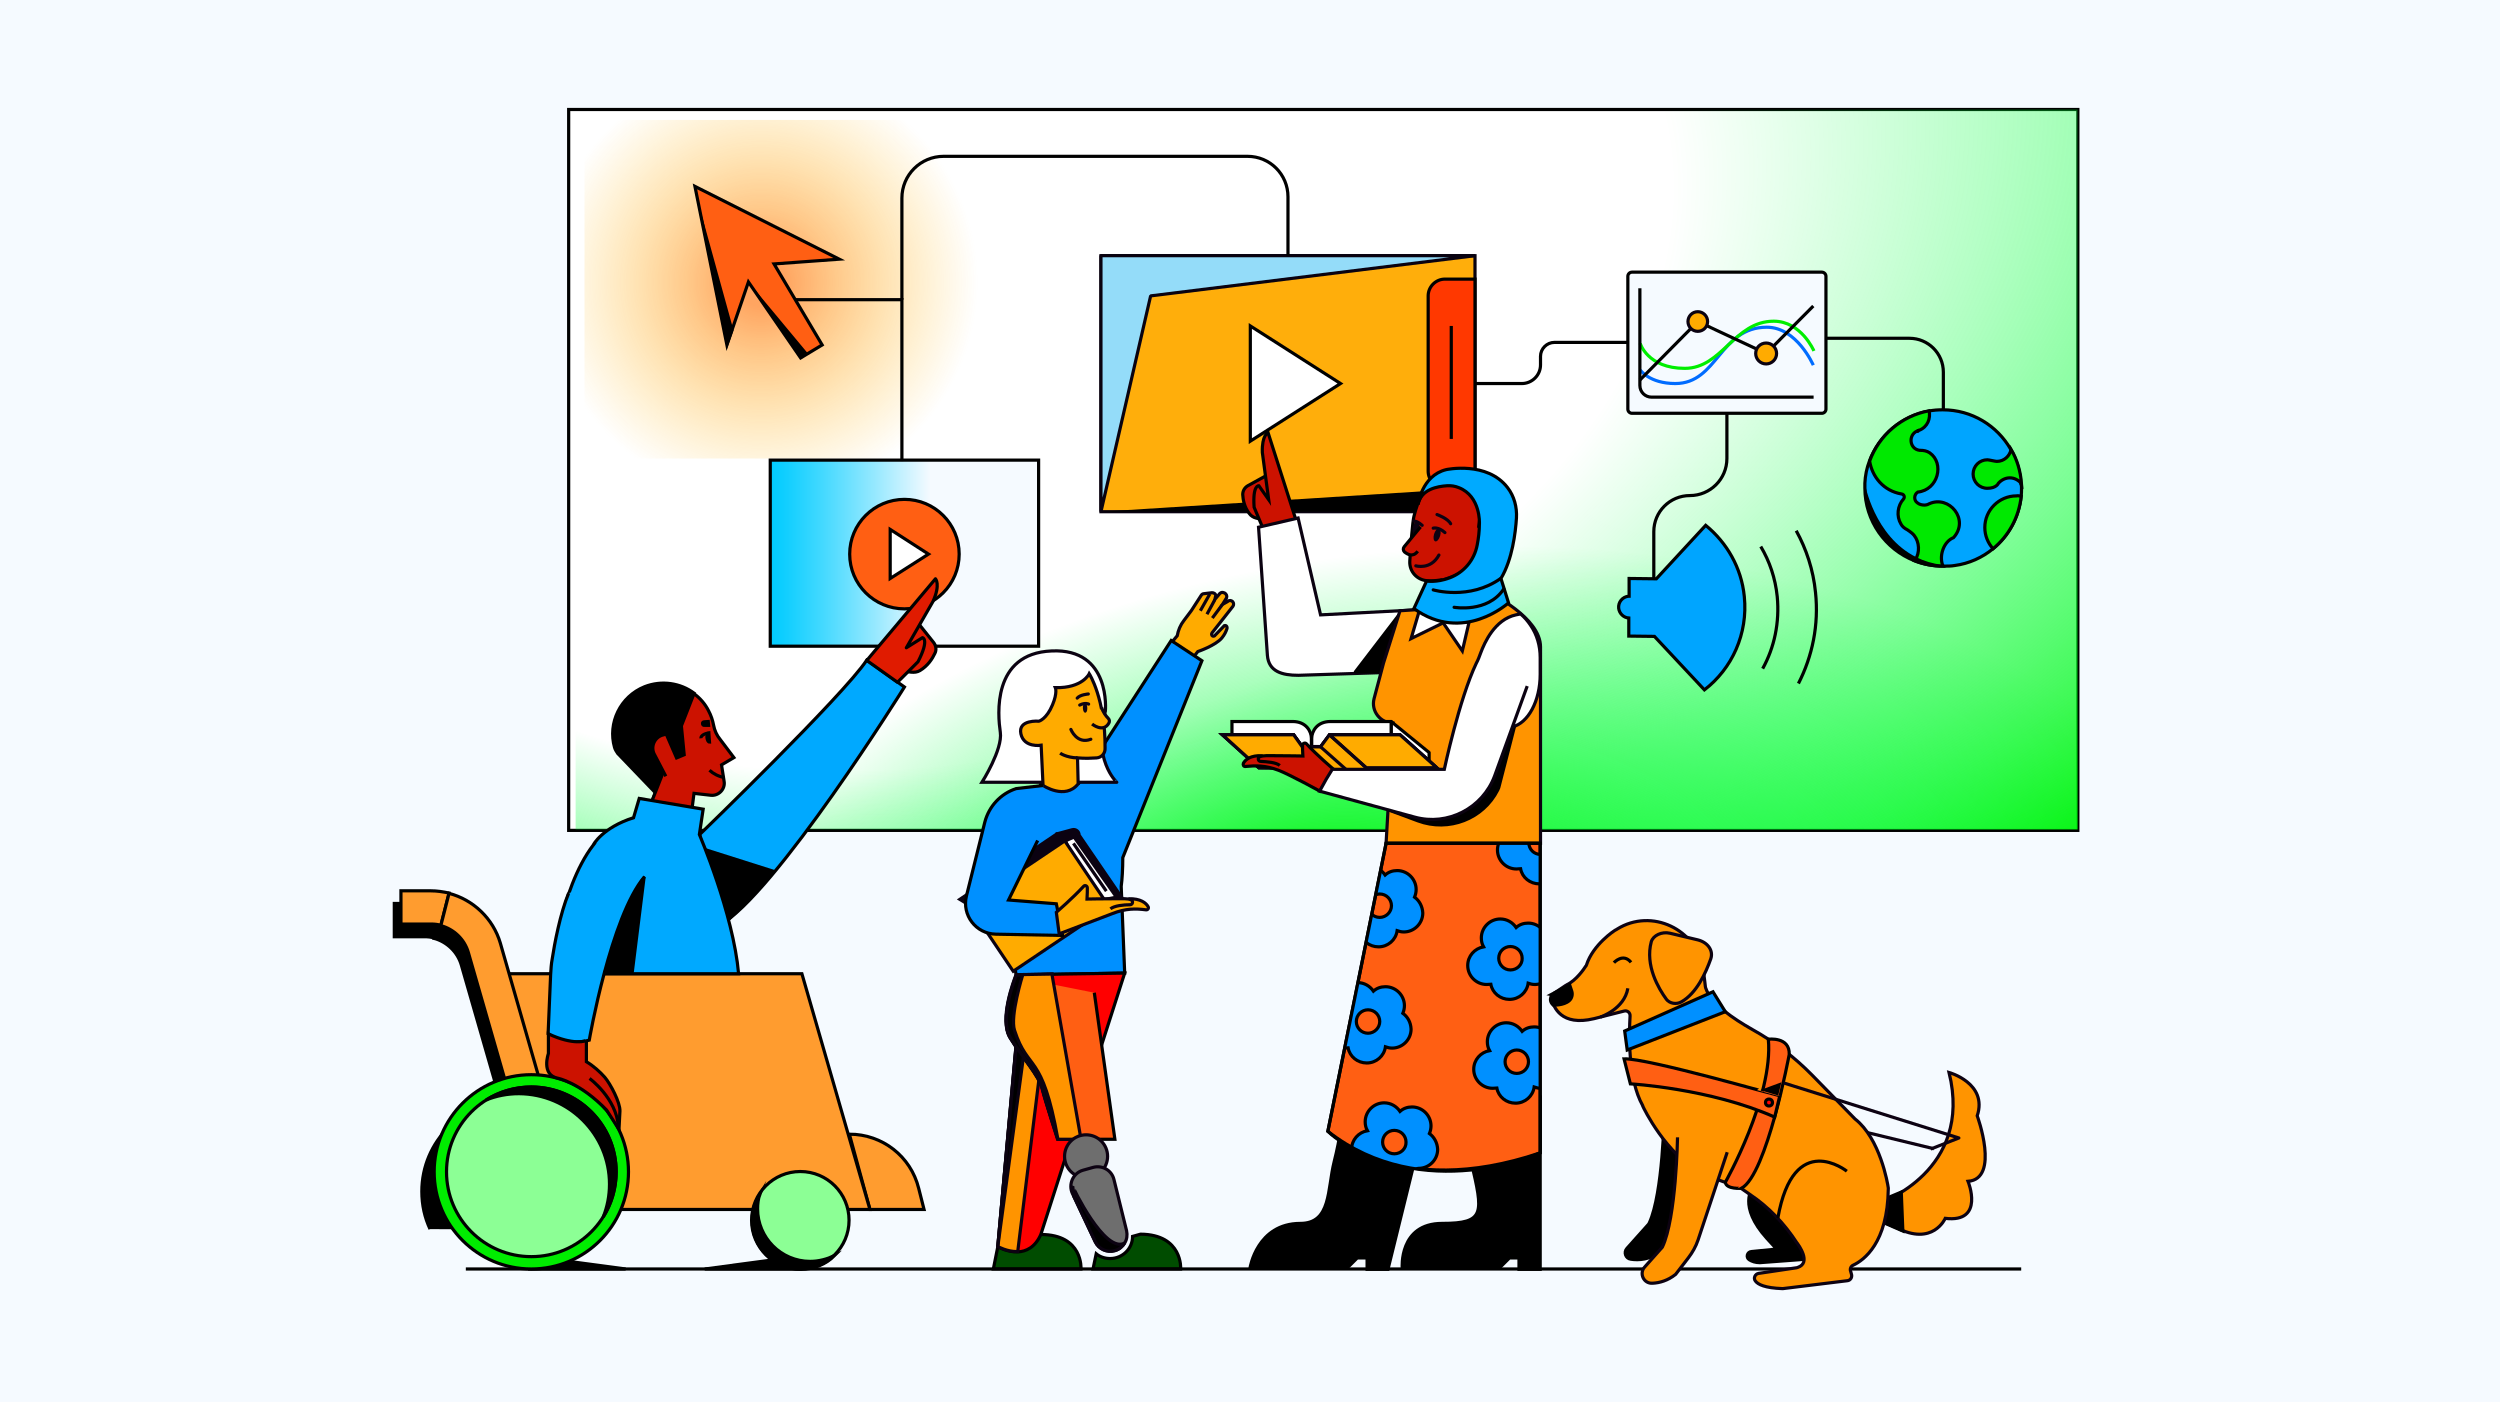 <?xml version="1.0" encoding="utf-8"?>
<!-- Generator: Adobe Illustrator 27.1.1, SVG Export Plug-In . SVG Version: 6.00 Build 0)  -->
<svg version="1.1" id="Layer_1" xmlns="http://www.w3.org/2000/svg" xmlns:xlink="http://www.w3.org/1999/xlink" x="0px" y="0px"
	 viewBox="0 0 790 443" style="enable-background:new 0 0 790 443;" xml:space="preserve">
<style type="text/css">
	.st0{fill:#F5FAFF;}
	.st1{fill:#FFFFFF;stroke:#000000;stroke-width:1.011;stroke-miterlimit:10;}
	.st2{fill:url(#SVGID_1_);}
	.st3{fill:url(#SVGID_00000099656880365467186690000016599524975532138884_);}
	.st4{opacity:0.62;}
	
		.st5{clip-path:url(#SVGID_00000165925616165242340490000004894879607812316805_);fill:url(#SVGID_00000139257997628321100840000009521439549668236202_);}
	.st6{fill:#FFAB00;stroke:#0B0211;stroke-width:1.011;stroke-miterlimit:10;}
	.st7{fill:#0090FF;stroke:#000000;stroke-width:1.011;stroke-miterlimit:10;}
	
		.st8{fill:url(#SVGID_00000058578529189584976380000006656828079455850633_);stroke:#000000;stroke-width:1.011;stroke-miterlimit:10;}
	.st9{fill:#FFFFFF;stroke:#0B0211;stroke-width:1.011;stroke-miterlimit:10;}
	.st10{fill:#004C00;stroke:#000000;stroke-width:1.011;stroke-miterlimit:10;}
	.st11{fill:#FF0000;stroke:#000000;stroke-width:1.011;stroke-miterlimit:10;}
	.st12{fill:#FF9400;stroke:#0D0212;stroke-width:1.011;stroke-miterlimit:10;}
	.st13{fill:#FF5F13;stroke:#000000;stroke-width:1.011;stroke-miterlimit:10;}
	.st14{fill:#6E6E6E;stroke:#0D0212;stroke-width:1.011;stroke-miterlimit:10;}
	.st15{fill:none;stroke:#0B0211;stroke-width:1.011;stroke-miterlimit:10;}
	.st16{fill:none;stroke:#0D0212;stroke-width:1.011;stroke-linecap:round;stroke-miterlimit:10;}
	.st17{fill:#0D0212;}
	.st18{fill:#0B0211;stroke:#0B0211;stroke-width:1.011;stroke-miterlimit:10;}
	.st19{fill:#00FF3E;stroke:#0B0211;stroke-width:1.011;stroke-linejoin:bevel;stroke-miterlimit:10;}
	.st20{stroke:#0B0211;stroke-width:1.011;stroke-linejoin:bevel;stroke-miterlimit:10;}
	.st21{fill:#FFAE0B;stroke:#090210;stroke-width:1.011;stroke-miterlimit:10;}
	.st22{fill:#FF3800;stroke:#000000;stroke-width:1.011;stroke-miterlimit:10;}
	.st23{fill:none;stroke:#000000;stroke-width:1.011;stroke-miterlimit:10;}
	.st24{fill:#94DCF9;stroke:#090210;stroke-width:1.011;stroke-linejoin:bevel;stroke-miterlimit:10;}
	.st25{fill:#F5FAFF;stroke:#000000;stroke-width:1.011;stroke-miterlimit:10;}
	.st26{fill:none;stroke:#006CFF;stroke-width:1.011;stroke-miterlimit:10;}
	.st27{fill:none;stroke:#00EE00;stroke-width:1.011;stroke-miterlimit:10;}
	.st28{fill:#E01B00;stroke:#000000;stroke-width:1.011;stroke-linejoin:round;stroke-miterlimit:10;}
	.st29{fill:#00A9FF;stroke:#000000;stroke-width:1.011;stroke-miterlimit:10;}
	.st30{stroke:#000000;stroke-width:1.011;stroke-miterlimit:10;}
	.st31{fill:#CC1200;stroke:#000000;stroke-width:1.011;stroke-miterlimit:10;}
	.st32{fill:#FF9C2F;stroke:#000000;stroke-width:1.011;stroke-miterlimit:10;}
	.st33{fill:#00EC00;stroke:#000000;stroke-width:1.011;stroke-miterlimit:10;}
	.st34{fill:#8CFF95;stroke:#000000;stroke-width:1.011;stroke-miterlimit:10;}
	.st35{stroke:#000000;stroke-width:1.011;stroke-linejoin:round;stroke-miterlimit:10;}
	.st36{stroke:#000000;stroke-width:1.011;stroke-linecap:round;stroke-linejoin:round;stroke-miterlimit:10;}
	.st37{fill:#FFFFFF;stroke:#000000;stroke-width:1.011;stroke-linejoin:round;stroke-miterlimit:10;}
	.st38{fill:#505050;stroke:#0B0211;stroke-width:1.011;stroke-miterlimit:10;}
	.st39{fill:#FFAB00;stroke:#0B0211;stroke-width:1.011;stroke-linejoin:round;stroke-miterlimit:10;}
	.st40{fill:none;stroke:#0D0212;stroke-width:1.011;stroke-miterlimit:10;}
	.st41{fill:#00AAFF;stroke:#000000;stroke-width:1.011;stroke-miterlimit:10;}
	.st42{fill:none;stroke:#000000;stroke-width:1.011;stroke-linecap:round;stroke-linejoin:round;stroke-miterlimit:10;}
	.st43{clip-path:url(#SVGID_00000161594865983877679750000001828716151272728980_);}
	.st44{fill:#00A5FF;stroke:#000000;stroke-width:1.011;stroke-miterlimit:10;}
	.st45{fill:#00E900;stroke:#000000;stroke-width:1.011;stroke-miterlimit:10;}
	.st46{fill:none;stroke:#0D0212;stroke-width:1.011;stroke-linejoin:round;stroke-miterlimit:10;}
</style>
<rect x="-2.4" y="-1.3" class="st0" width="796.5" height="445.7"/>
<rect x="179.7" y="34.6" class="st1" width="476.9" height="227.8"/>
<g>
	
		<radialGradient id="SVGID_1_" cx="-2419.837" cy="56.302" r="309.144" fx="-2603.557" fy="95.606" gradientTransform="matrix(1.421 -0.383 0.284 0.939 3856.023 -945.218)" gradientUnits="userSpaceOnUse">
		<stop  offset="0.494" style="stop-color:#00FF3E;stop-opacity:0"/>
		<stop  offset="0.639" style="stop-color:#00FE3A;stop-opacity:0.285"/>
		<stop  offset="0.759" style="stop-color:#00FC30;stop-opacity:0.523"/>
		<stop  offset="0.871" style="stop-color:#00F81F;stop-opacity:0.744"/>
		<stop  offset="0.977" style="stop-color:#00F206;stop-opacity:0.954"/>
		<stop  offset="1" style="stop-color:#00F000"/>
	</radialGradient>
	<rect x="181.9" y="34.6" class="st2" width="474.6" height="227.5"/>
	
		<radialGradient id="SVGID_00000078017010825854397280000015807917384322971565_" cx="-2402.039" cy="263.947" r="170.581" fx="-2432.386" fy="212.375" gradientTransform="matrix(1.474 -0.108 7.308185e-02 0.89 3979.755 -168.861)" gradientUnits="userSpaceOnUse">
		<stop  offset="0" style="stop-color:#00F000"/>
		<stop  offset="4.651642e-02" style="stop-color:#00F206;stop-opacity:0.954"/>
		<stop  offset="0.256" style="stop-color:#00F81F;stop-opacity:0.744"/>
		<stop  offset="0.477" style="stop-color:#00FC30;stop-opacity:0.523"/>
		<stop  offset="0.715" style="stop-color:#00FE3A;stop-opacity:0.285"/>
		<stop  offset="1" style="stop-color:#00FF3E;stop-opacity:0"/>
	</radialGradient>
	
		<rect x="181.9" y="34.6" style="fill:url(#SVGID_00000078017010825854397280000015807917384322971565_);" width="474.6" height="227.5"/>
</g>
<g class="st4">
	<defs>
		
			<rect id="SVGID_00000138563964614487346070000008294187381933625502_" x="184.7" y="37.9" class="st4" width="125.5" height="107"/>
	</defs>
	<clipPath id="SVGID_00000057149646664811769480000004108006168650191790_">
		<use xlink:href="#SVGID_00000138563964614487346070000008294187381933625502_"  style="overflow:visible;"/>
	</clipPath>
	
		<radialGradient id="SVGID_00000174571451070465100660000003229800301875137211_" cx="240.534" cy="89.159" r="68.516" gradientUnits="userSpaceOnUse">
		<stop  offset="0.112" style="stop-color:#FF6D00"/>
		<stop  offset="0.332" style="stop-color:#FF8800;stop-opacity:0.752"/>
		<stop  offset="0.575" style="stop-color:#FFA000;stop-opacity:0.479"/>
		<stop  offset="0.803" style="stop-color:#FFAE00;stop-opacity:0.222"/>
		<stop  offset="1" style="stop-color:#FFB200;stop-opacity:0"/>
	</radialGradient>
	
		<rect x="-192.4" y="-92" style="clip-path:url(#SVGID_00000057149646664811769480000004108006168650191790_);fill:url(#SVGID_00000174571451070465100660000003229800301875137211_);" width="1041.2" height="528.7"/>
</g>
<g>
	<g>
		<path class="st6" d="M383.2,201c-0.4-0.2-0.4-0.7-0.2-1l6.6-8.4c0.3-0.4,0.3-1.1-0.1-1.5l0,0c-0.4-0.4-1.1-0.5-1.6,0l-1.6,0.9
			l1.3-2.1c0.2-0.6-0.1-1.2-0.6-1.5l-0.3-0.1c-0.4-0.2-0.8-0.1-1.2,0.2l-1.6,1.9l0.3-1.3c-0.1-0.5-0.7-0.8-1.2-0.8l-2.5,0.3
			c-0.4,0-0.7,0.2-0.9,0.5l-3.1,4.8l-2.4,3.2c-1.1,1.4-1.8,3.1-2.1,4.8l-2,2.4l6.7,4.9l1.8-2.3c0,0,5.6-1.9,7.6-4.3
			c0.9-1.1,1.3-2,1.6-2.9c0.2-0.6-0.2-1.2-0.8-1l-2.9,3C383.9,201,383.4,201.1,383.2,201L383.2,201z"/>
		<line class="st6" x1="382.3" y1="187.7" x2="379.3" y2="193"/>
		<line class="st6" x1="383.9" y1="189.5" x2="381.4" y2="194.1"/>
		<line class="st6" x1="386.3" y1="191" x2="383.1" y2="195.3"/>
	</g>
	<path class="st7" d="M340.7,247.8l29.4-45.4l9.7,6.4l-25,62.2c0,3.6-0.2,6.9-0.5,9.1l1.1,27.4l-34.3,0.6l-4.7-26.9l12.7-34
		L340.7,247.8"/>
	
		<linearGradient id="SVGID_00000176022564936069147270000017071995867167000746_" gradientUnits="userSpaceOnUse" x1="243.412" y1="174.772" x2="328.192" y2="174.772">
		<stop  offset="0" style="stop-color:#00CCFF"/>
		<stop  offset="6.487049e-02" style="stop-color:#13CFFF"/>
		<stop  offset="0.196" style="stop-color:#44D9FF"/>
		<stop  offset="0.383" style="stop-color:#93E8FF"/>
		<stop  offset="0.597" style="stop-color:#F5FAFF"/>
	</linearGradient>
	
		<rect x="243.4" y="145.4" style="fill:url(#SVGID_00000176022564936069147270000017071995867167000746_);stroke:#000000;stroke-width:1.011;stroke-miterlimit:10;" width="84.8" height="58.8"/>
	<path class="st9" d="M349.3,224.7c0,0,1.9-19.9-17-19c-18.9,0.8-17,20.3-16.2,25.7c0.8,5.4-5.8,15.8-5.8,15.8h42.6
		C352.9,247.2,345,239.9,349.3,224.7z"/>
	<path class="st10" d="M313.9,401h27.7c0,0,0.7-10.9-12.7-10.9l-13.6,3.9L313.9,401z"/>
	<path class="st10" d="M373.1,401h-27.7l1-4.8c1.2,1,2.8,1.5,4.4,1.5c3.9,0,7.1-3.1,7.1-7l2.5-0.7C373.8,390.1,373.1,401,373.1,401z
		"/>
	<path class="st11" d="M355.4,307.5l-26.5,82.6c-1.8,4.1-4.7,5.4-7.3,5.5c-3.3,0.1-6.3-1.6-6.3-1.6l7.8-85.9l12.9-0.3L355.4,307.5z"
		/>
	<path class="st12" d="M332.4,307.8l-10.8,87.7c-3.3,0.1-6.3-1.6-6.3-1.6l7.8-85.9L332.4,307.8z"/>
	<path class="st13" d="M321.2,308.8c0,0-5.8,13-1.9,19.2s9.1,11.8,10.1,16c1,4.1,4.9,16,4.9,16h18l-6.5-46.3"/>
	<path class="st12" d="M341.6,360h-7.4l0,0c-0.1-0.4-3.9-11.9-4.9-16c-1-4.1-6.3-9.8-10.1-16c-3.6-5.8,1.2-18.2,1.8-19.8
		c0-0.1,0.1-0.2,0.1-0.2l11.3-0.2L341.6,360z"/>
	<circle class="st14" cx="343.2" cy="365.4" r="6.8"/>
	<path class="st14" d="M355.4,392.8c-0.7,1.1-1.7,2-3.1,2.4c-2.5,0.7-5.1-0.5-6.2-2.8l-6.8-14.4l-0.4-0.8c-1.4-3,0.2-6.5,3.3-7.4
		l3.2-0.9c2.9-0.8,5.9,0.9,6.6,3.8l4,16.2C356.3,390.3,356.1,391.7,355.4,392.8z"/>
	<path class="st6" d="M346.5,239.5c-1.5,0.1-3.6,0.2-6,0l0.2,8.2c-4.1,5.2-11.1,0.5-11.1,0.5l-0.6-12.7c0,0-5.4,0.9-6.4-3.6
		c-1-4.6,5.7-4,5.7-4s2.4-0.6,4.3-5.2c1.6-3.8,0.9-5.4,0.9-5.4c8.6,0.2,10.7-4.4,10.7-4.4s5.1,7.9,5,23.5
		C349.3,238,348.1,239.4,346.5,239.5z"/>
	<path class="st6" d="M351.6,247.2"/>
	<path class="st15" d="M335,238c0,0,1.9,1.4,5.5,1.5"/>
	<path class="st6" d="M345.1,228.8c0,0,3.5,2.9,5.3-0.3c0.3-0.5,0.2-1.1-0.2-1.5c-0.7-0.7-1.7-2-2.1-3.5"/>
	<path class="st16" d="M344,222.5c0,0-1-0.6-2.8,0.3"/>
	
		<ellipse transform="matrix(0.999 -3.696665e-02 3.696665e-02 0.999 -8.04 12.831)" class="st17" cx="343" cy="223.8" rx="0.7" ry="1.5"/>
	<path class="st16" d="M343.9,219.3c0,0-2.6,0.2-3.5,1.3"/>
	<path class="st16" d="M338.4,230.5c0,0,1.9,4.8,6.3,3.1"/>
	<g>
		<path class="st18" d="M334,263.5l4.8-1.3c1.1-0.3,2.2,0.5,2.2,1.7l0,0l13.4,19.6L334.7,294L334,263.5z"/>
		<polygon class="st18" points="336.7,265.7 334,263.5 303.3,284.2 306.4,286.1 		"/>
		<polygon class="st9" points="336.7,265.7 339.4,264.5 352.8,283.5 344.4,285.2 		"/>
		
			<rect x="316" y="268" transform="matrix(0.558 0.83 -0.83 0.558 382.58 -146.11)" class="st6" width="25.1" height="36.5"/>
		<line class="st9" x1="339.2" y1="266.5" x2="349.6" y2="281.6"/>
	</g>
	<path class="st7" d="M329.7,248.2l-8.6,1c-4.9,1.6-8.6,5.6-9.9,10.6l-5.8,23.3c-1.5,6.1,3,12,9.3,12.1l21.1,0.4l-2-10l-15.1-1.2
		l9.2-18.8"/>
	<g>
		<path class="st6" d="M350.9,287.2c1.2-1,4.2-1.3,6.2-1.3c0.9,0,1.1-1.3,0.2-1.6c-1-0.4-2.5-0.3-4.8-0.3c-4,0-9,0.1-9,0.1
			c0.1-1.6,0.1-2.7,0.1-3.5c0-0.7-0.8-1-1.2-0.5c-3.3,3.6-8.6,8.2-8.6,8.2l0.9,6.8c0,0,13.4-5.1,16.8-6.4c4.3-1.7,7.5-1.6,10.6-1.2
			c0.6,0.1,1-0.5,0.7-1c-0.6-1.1-2.3-2.6-6.2-2.5"/>
	</g>
	<path class="st19" d="M352.8,253.3"/>
	<path class="st20" d="M334.3,360L334.3,360c-0.1-0.4-3.9-11.9-4.9-16c-1-4.1-6.3-9.8-10.1-16c-3.6-5.8,1.2-18.2,1.8-19.8l2.1-0.2
		c0,0-4.1,13.1-2.6,17.6C324.9,338.9,329.3,332.1,334.3,360z"/>
	<polygon class="st20" points="323.4,334 315.3,394 321.1,330.8 	"/>
	<path class="st20" d="M355.4,392.8c-0.7,1.1-1.7,2-3.1,2.4c-2.5,0.7-5.1-0.5-6.2-2.8l-6.8-14.4l-0.3-3.1
		C338.9,375,349.1,396.3,355.4,392.8z"/>
</g>
<g>
	<rect x="347.9" y="80.8" class="st21" width="118.2" height="80.9"/>
	<polygon class="st1" points="395.1,139.4 395.1,103 423.6,121.2 	"/>
	<path class="st22" d="M466.1,154.2h-9.5c-2.9,0-5.3-2.4-5.3-5.3V93.5c0-2.9,2.4-5.3,5.3-5.3h9.5V154.2z"/>
	<line class="st23" x1="458.6" y1="103" x2="458.6" y2="138.7"/>
	<polygon class="st24" points="466.1,80.8 363.6,93.5 347.9,161.7 347.9,80.8 	"/>
	<polygon points="347.9,161.7 466.1,154.2 466.1,161.7 	"/>
</g>
<g>
	<path class="st25" d="M575.7,130.6h-60c-0.7,0-1.3-0.6-1.3-1.3v-42c0-0.7,0.6-1.3,1.3-1.3h60c0.7,0,1.3,0.6,1.3,1.3v42
		C577,130,576.4,130.6,575.7,130.6z"/>
	<g>
		<g>
			<path class="st26" d="M573,115.4c0,0-5.2-12-14.7-12c-14.9,0-15.5,17.8-28.9,17.8c-8.2,0-11.1-4.3-11.1-4.3"/>
			<path class="st27" d="M573.2,110.9c0,0-4-9.4-12.7-9.4c-12.5,0-16.3,14.9-28.1,14.9c-11.8,0-14.1-7.9-14.1-7.9"/>
		</g>
		<path class="st23" d="M518.2,91.1v30.7c0,2.1,1.7,3.7,3.7,3.7h51.2"/>
		<polyline class="st23" points="518.2,120.1 536.5,101.6 558.1,111.7 573,96.7 		"/>
		<g>
			<ellipse class="st6" cx="536.5" cy="101.6" rx="3.1" ry="3.1"/>
		</g>
		<g>
			<ellipse class="st6" cx="558.1" cy="111.7" rx="3.3" ry="3.3"/>
		</g>
	</g>
</g>
<circle class="st13" cx="285.8" cy="175.1" r="17.3"/>
<polygon class="st1" points="281.3,182.8 281.3,167.3 293.4,175.1 "/>
<g>
	<path class="st28" d="M290.2,197l4.8,6c0.8,1,1,2.4,0.4,3.5c-0.8,1.7-2.2,3.9-4.7,5.4c-0.8,0.5-1.8,0.6-2.8,0.5
		c-3-0.4-9.7-1.6-6.8-4.9L290.2,197z"/>
	<path class="st29" d="M221.1,263.7c0,0,45.2-43.7,52.8-55.1l11.9,8.5c0,0-41,65.8-58.5,75.3L221.1,263.7z"/>
	<path class="st30" d="M217.8,266.9l26.5,8.4c0,0-12.2,14.9-17.5,17.8L217.8,266.9z"/>
	<path class="st30" d="M135.9,388.4c-1.7-3.6-2.6-7.6-2.6-11.9c0-15.8,12.8-28.6,28.6-28.6s28.6,12.8,28.6,28.6
		c0,4.4-1,8.5-2.7,12.2"/>
	<path class="st30" d="M134.1,285.5h-9.5V296h9.5c1.1,0,2.1,0.1,3.1,0.4l2.6-10.2C137.9,285.8,136,285.5,134.1,285.5z"/>
	<path class="st30" d="M155.9,302c-2.3-7.8-8.6-13.7-16.2-15.7l-2.6,10.2c4.1,1.1,7.5,4.3,8.7,8.5l23.8,82.8l10.1-2.9L155.9,302z"/>
	<polygon class="st30" points="252.9,401 222.7,401 251.9,397.1 	"/>
	<polygon class="st30" points="167.5,401 197.7,401 168.5,397.1 	"/>
	<path class="st30" d="M203.7,217c-7.7,3.1-11.7,11.5-9.5,19.2c0.2,0.7,0.6,1.3,1,1.9l0.2,0.2l11.7,12.2l-1.8,4.6l14.1-36
		C215,215.8,209.1,214.9,203.7,217z"/>
	<path class="st31" d="M227.6,233.7c-1.1-1.3-1.8-2.9-2.1-4.5c-0.3-1.6-0.8-3.1-1.6-4.6c-1.1-2.2-2.7-4-4.6-5.4l-14.1,36l13.3,1.8
		l0.8-6.3l5.3,0.6c2.5,0.3,4.7-2,4.2-4.5l-0.8-5.1l3.9-2.3L227.6,233.7z"/>
	<path class="st23" d="M221.5,233.3c-0.1-0.8,1.1-1.5,2.5-1.7"/>
	<path class="st30" d="M223.4,233.1c0.1,0.8,0.4,1.4,0.8,1.4l-0.2-2.9C223.6,231.7,223.3,232.4,223.4,233.1z"/>
	<path class="st30" d="M223.9,229.2l-0.1-1.2l-1.3,0.1c-0.3,0-0.6,0.3-0.5,0.6v0c0,0.3,0.3,0.6,0.6,0.5L223.9,229.2z"/>
	<path class="st23" d="M228.9,245.7c-1.8-0.3-3.5-1.2-4.7-2.3"/>
	<path class="st31" d="M215.4,230.4l-5.7,1.8c-2.9,0.6-4.3,3.9-2.8,6.4l3.5,6.7"/>
	<polygon class="st30" points="209.5,229.6 213.8,239.5 216.2,238.5 215.1,227.2 	"/>
	<path class="st32" d="M274.9,382.2h17.1l-1.7-6.7c-2.5-10.1-11.5-17.1-21.9-17.1h0L274.9,382.2z"/>
	<line class="st30" x1="638.7" y1="401" x2="147.2" y2="401"/>
	<polyline class="st32" points="156.9,307.7 253.4,307.7 274.9,382.2 175,382.2 	"/>
	<path class="st32" d="M136.2,281.5h-9.5V292h9.5c1.1,0,2.1,0.1,3.1,0.4l2.6-10.2C140,281.8,138.1,281.5,136.2,281.5z"/>
	<path class="st32" d="M158.1,298c-2.3-7.8-8.6-13.7-16.2-15.7l-2.6,10.2c4.1,1.1,7.5,4.3,8.7,8.5l23.8,82.8l10.1-2.9L158.1,298z"/>
	<circle class="st33" cx="167.9" cy="370.3" r="30.7"/>
	<circle class="st34" cx="167.9" cy="370.3" r="26.8"/>
	<circle class="st34" cx="252.9" cy="385.6" r="15.4"/>
	<path class="st30" d="M256,398.6c-9.2,0-16.6-7.5-16.6-16.6c0-1.6,0.2-3.2,0.7-4.6c-1.5,2.4-2.4,5.2-2.4,8.3
		c0,8.5,6.9,15.4,15.4,15.4c4.1,0,7.9-1.6,10.6-4.3C261.3,397.9,258.7,398.6,256,398.6z"/>
	<path class="st30" d="M192.6,374.2c0,3.7-0.7,7.2-2,10.4c2.6-4.1,4.1-9,4.1-14.3c0-14.8-12-26.8-26.8-26.8
		c-5.3,0-10.2,1.5-14.3,4.1c3.2-1.3,6.7-2,10.4-2C179.8,345.7,192.6,358.5,192.6,374.2z"/>
	<path class="st29" d="M200.2,258.4l1.8-6.1l20.2,3.4l-1.2,8c0,0,10.7,24.9,12.4,44h-59.2c0,0,2.5-26.7,13.3-40.7
		C187.4,267,190.4,261.5,200.2,258.4z"/>
	<path class="st29" d="M179.7,282.2c-2.7,6.5-4.5,16.2-5.2,20.8c-0.3,1.6-0.4,3.2-0.5,4.9l-0.8,18.8c0,0,5.7,4,13,2
		c0,0,6.8-39.2,17.5-51.7"/>
	<path class="st31" d="M173.3,326.7v6.2c0,0-2.4,6.7,2.9,7.8c0,0,7,1.3,15.5,10.1l3.9,6.1l0.3-5.8c0.1-2.7-3-8.6-4.8-10.7
		c-1.5-1.7-3.6-3.6-5.8-4.9l0-6.8C185.3,329,181.2,330.4,173.3,326.7z"/>
	<path class="st23" d="M186.3,340.8c0,0,8.5,6.2,9.1,15.2"/>
	<path class="st35" d="M203.5,277.4l-3.7,29.7h-8.7C191.1,307.2,199.5,282.1,203.5,277.4z"/>
	<path class="st28" d="M286.4,204.7l5.1-3.2c0,0,2.3,0.4-1.4,7.6l-6.5,6.5l-9.7-6.9l21.7-25.8c0,0,1.7,1.7-0.8,7.2L286.4,204.7z"/>
</g>
<g>
	<path class="st31" d="M400.3,150.2l-6,3.3c-1,0.6-1.6,1.6-1.6,2.8c0.1,1.6,0.5,4,2.1,6c0.5,0.7,1.3,1.2,2.1,1.4
		c2.6,0.7,8.6,2,7.3-1.7L400.3,150.2z"/>
	<path class="st31" d="M400.9,157.9l-3.1-4.4c0,0-2-0.4-1.5,6.8l3.2,7.6l10.4-2.4l-9.2-28.8c0,0-2,0.8-1.8,6.3L400.9,157.9z"/>
	<path class="st9" d="M448,192.7l-30.7,1.6l-7.1-30.6l-12.5,2.9l2.8,40.5c0.4,5.1,4.6,6.3,9.8,6.3l30.9-1L448,192.7z"/>
	<polygon class="st36" points="442.7,193.5 428.3,212.3 441.1,212.3 	"/>
	<path class="st12" d="M454.5,190.6l16.4-3.1c0,0,15.9,7.6,15.9,16.9c0,9.3,0,62.1,0,62.1H438l2.2-38l0,0c-4,0-7-3.8-6-7.7l3-11.3
		l5.2-16.5l6.1-0.4L454.5,190.6z"/>
	<g>
		<polygon class="st37" points="439.6,228 451.6,237.8 451.6,240.4 439.6,232.2 		"/>
		<path class="st37" d="M439.6,232.2V228c0,0-15,0-19.2,0c-4.2,0-5.9,3.1-5.9,5.3v2.6h2.9l2.8-3.7H439.6z"/>
		<path class="st1" d="M389.3,232.2V228c0,0,15,0,19.2,0c4.2,0,5.9,3.1,5.9,5.3v2.6h-2.9l-2.8-3.7H389.3z"/>
		<polygon class="st38" points="454,242.6 431.7,242.6 428.9,246.3 423,246.3 420.3,242.6 397.8,242.6 386.3,232.2 408.8,232.2 
			411.5,236 417.3,236 420.1,232.2 442.4,232.2 		"/>
		<polygon class="st6" points="454,242.6 431.7,242.6 428.9,246.3 423,246.3 420.3,243 397.8,242.6 386.3,232.2 408.8,232.2 
			411.5,236 417.3,236 420.1,232.2 442.4,232.2 		"/>
		<polygon class="st6" points="418.9,242.6 397.8,242.6 386.3,232.2 408.8,232.2 411.5,236 		"/>
		<polygon class="st39" points="454,242.6 431.7,242.6 420.1,232.2 442.4,232.2 		"/>
		<line class="st40" x1="431.7" y1="242.6" x2="420.1" y2="232.2"/>
		<line class="st38" x1="417.3" y1="236" x2="428.9" y2="246.3"/>
	</g>
	<path class="st31" d="M467.4,165.5c0,0,3.5-3.6,5.6,0.9c1.7,3.8-4,5.2-4,5.2l2.4,19.2c-4.4,5.1-9.2,5.6-12.7,5
		c-2.8-0.5-4.8-1.7-4.8-1.7l0.5-3l0.7-7.8c-1.4,0.2-2.8,0.3-4.1,0.2c-3.2-0.2-5.7-2.9-5.5-6.2c0.3-5.1,0.9-12.5,1.3-14.1
		c0.7-2.8,1.4-4.6,2-5.9c0.7-1.3,1.6-2.4,2.6-3.3c2.6-2.3,6.2-3.3,9.5-2.4c2.9,0.8,6.1,2.9,7.2,8.4L467.4,165.5z"/>
	<path class="st16" d="M452.9,166.9c0,0,1.6-0.5,3.7,1.4"/>
	
		<ellipse transform="matrix(0.278 -0.961 0.961 0.278 165.461 558.149)" class="st17" cx="453.8" cy="169.1" rx="2.1" ry="1"/>
	<path class="st16" d="M449.4,166c-1.1-1-2-1.3-2.7-1.4"/>
	
		<ellipse transform="matrix(0.278 -0.961 0.961 0.278 162.926 550.058)" class="st17" cx="447.2" cy="166.7" rx="2.1" ry="1"/>
	<path class="st30" d="M486.7,347.1v54h-6.7v-3.6H477l-3.2,3.2h-30.7c0,0-1.1-14.1,12.6-14.1c13.7,0,13-3.2,9.2-19.5
		c-2.4-10.1-3.8-15.6-4.5-20c1.3,4.2,4.6,5.1,8.8,6.4c1.3,0.4,2.6,0.6,4,0.6c3.2,0,6.2-1.1,8.5-3
		C483.5,349.6,485.2,348.3,486.7,347.1z"/>
	<path class="st30" d="M451.9,347.1l-13.3,54H432v-3.6h-3.1l-3.2,3.2H395c0,0,2.2-14.1,15.9-14.1c9.8,0,8.5-10.7,10.7-19.5
		c1.9-7.5,2.6-13.6,3.6-20c0.7,3,2.7,4.8,5.3,5.8c2.7,1,6,1.3,9.3,1.3c1.3,0,2.5-0.2,3.7-0.4C447.1,352.7,450.2,350.4,451.9,347.1z"
		/>
	<g>
		<path class="st31" d="M404.4,241.9c-1.1-1-4.1-1.2-6-1.3c-0.9,0-1.1-1.2-0.2-1.5c1-0.4,2.5-0.3,4.7-0.3c3.9,0,8.8,0.1,8.8,0.1
			c-0.1-1.5-0.1-2.7-0.1-3.4c0-0.6,0.8-0.9,1.2-0.5c3.2,3.5,8.5,8,8.5,8l-4.2,7c0,0-9.7-5.3-13.1-6.6c-4.2-1.6-7.3-1.5-10.4-1.2
			c-0.6,0.1-0.9-0.5-0.7-1c0.6-1.1,2.2-2.6,6.1-2.4"/>
	</g>
	<path class="st31" d="M448.9,166.5l-5.2,6.3c-0.4,0.5-0.3,1.2,0.1,1.6c1,0.8,2.7,1.8,4.2-0.2"/>
	<path class="st16" d="M454.1,162.6c0,0,3.4,1.2,4.3,2.9"/>
	<path class="st16" d="M447.4,178.8c0,0,4.7,1.4,7.3-3.4"/>
	<path class="st16" d="M455.3,183.4c0,0,4.9-1.1,8.1-3.8"/>
	<polygon class="st9" points="448.5,193 445.9,201.8 457.5,196.1 	"/>
	<polygon class="st9" points="464.2,196.7 462.1,205.7 454.8,195 	"/>
	<path class="st41" d="M448.1,159.5c0,0,1.1-9.2,8.9-11.1c0,0,12.9-2.8,19.4,5.7c2.1,2.7,3,6.2,2.8,9.6c-0.3,4.6-1.3,13.1-4.9,19.1
		l2.4,7.7c0,0-14.4,13.1-29.9,1.8l2.9-6.3l1.1-2.4c0,0,3,0.6,7.3-1c4.5-1.7,7.8-5.6,8.7-10.4c0.4-2,0.7-4.4,0.7-6.8
		c0,0,0.4-8.6-6.5-11.3c-1.2-0.5-2.5-0.7-3.8-0.6C454.4,153.7,449,154.5,448.1,159.5z"/>
	<path class="st13" d="M438,266.5l-18.4,91c0,0,21.7,22.2,67.1,6.8v-97.8H438z"/>
	<path class="st42" d="M452.9,186.4c0,0,11.4,3.4,21.3-3.6"/>
	<path class="st42" d="M459.5,191.9c0,0,10.6,1.9,15.7-5.8"/>
	<path class="st36" d="M438.7,255.9l9.4,3.5c9.7,3.6,20.6-0.6,25.2-9.8c0.1-0.2,0.2-0.5,0.3-0.7l6.8-26.4L457,252.1l-19,1
		L438.7,255.9z"/>
	<path class="st9" d="M477.9,229.7c5-1.2,8.8-8.2,8.8-16.6v-5.3c0-3.7-1-7.3-3.1-10.3c-0.8-1.2-1.8-2.4-3.1-3.5l-1.5,0.3
		c-6.7,1.5-9.9,8.8-11.1,12c-0.4,1.1-0.8,2.2-1.4,3.3c-5.4,11.4-10.1,33.5-10.1,33.5h-35.4l-1.9,3.1L417,250l30,8.2
		c10.5,2.9,21.5-2.8,25.3-13l10.3-28.4"/>
	<g>
		<defs>
			<path id="SVGID_00000003069032258915017670000014406443922188076931_" d="M438,266.5l-18.4,91c0,0,21.7,22.2,67.1,6.8v-97.8H438z
				"/>
		</defs>
		<clipPath id="SVGID_00000132081357984131783810000012573493673214345620_">
			<use xlink:href="#SVGID_00000003069032258915017670000014406443922188076931_"  style="overflow:visible;"/>
		</clipPath>
		<g style="clip-path:url(#SVGID_00000132081357984131783810000012573493673214345620_);">
			<g>
				<path class="st7" d="M447,283.5c0.3-0.7,0.5-1.6,0.5-2.4c0-3.3-2.7-6-6-6c-1.5,0-2.8,0.5-3.8,1.4c-1.1-1.6-2.9-2.7-5-2.7
					c-3.3,0-6,2.7-6,6c0,1,0.2,1.9,0.7,2.8c-2.8,0.5-5,2.9-5,5.9c0,3.3,2.7,6,6,6c0.4,0,0.9-0.1,1.3-0.1c0.5,2.8,3,4.8,5.9,4.8
					c3,0,5.5-2.2,5.9-5.1c0.6,0.2,1.3,0.4,2.1,0.4c3.3,0,6-2.7,6-6C449.5,286.4,448.5,284.6,447,283.5z M436,289.9
					c-2.1,0-3.7-1.7-3.7-3.7c0-2.1,1.7-3.7,3.7-3.7c2.1,0,3.7,1.7,3.7,3.7C439.7,288.2,438,289.9,436,289.9z"/>
			</g>
			<g>
				<path class="st7" d="M497.8,263.6c0.3-0.7,0.5-1.6,0.5-2.4c0-3.3-2.7-6-6-6c-1.5,0-2.8,0.5-3.8,1.4c-1.1-1.6-2.9-2.7-5-2.7
					c-3.3,0-6,2.7-6,6c0,1,0.2,1.9,0.7,2.8c-2.8,0.5-5,2.9-5,5.9c0,3.3,2.7,6,6,6c0.4,0,0.9-0.1,1.3-0.1c0.5,2.8,3,4.8,5.9,4.8
					c3,0,5.5-2.2,5.9-5.1c0.6,0.2,1.3,0.4,2.1,0.4c3.3,0,6-2.7,6-6C500.3,266.5,499.3,264.7,497.8,263.6z M486.8,270
					c-2.1,0-3.7-1.7-3.7-3.7c0-2.1,1.7-3.7,3.7-3.7c2.1,0,3.7,1.7,3.7,3.7C490.5,268.3,488.9,270,486.8,270z"/>
			</g>
			<g>
				<path class="st7" d="M488.4,300.1c0.3-0.7,0.5-1.6,0.5-2.4c0-3.3-2.7-6-6-6c-1.5,0-2.8,0.5-3.8,1.4c-1.1-1.6-2.9-2.7-5-2.7
					c-3.3,0-6,2.7-6,6c0,1,0.2,1.9,0.7,2.8c-2.8,0.5-5,2.9-5,5.9c0,3.3,2.7,6,6,6c0.4,0,0.9-0.1,1.3-0.1c0.5,2.8,3,4.8,5.9,4.8
					c3,0,5.5-2.2,5.9-5.1c0.6,0.2,1.3,0.4,2.1,0.4c3.3,0,6-2.7,6-6C490.9,303,489.9,301.2,488.4,300.1z M477.3,306.5
					c-2.1,0-3.7-1.7-3.7-3.7c0-2.1,1.7-3.7,3.7-3.7c2.1,0,3.7,1.7,3.7,3.7C481.1,304.8,479.4,306.5,477.3,306.5z"/>
			</g>
			<g>
				<path class="st7" d="M443.3,320.2c0.3-0.7,0.5-1.6,0.5-2.4c0-3.3-2.7-6-6-6c-1.5,0-2.8,0.5-3.8,1.4c-1.1-1.6-2.9-2.7-5-2.7
					c-3.3,0-6,2.7-6,6c0,1,0.2,1.9,0.7,2.8c-2.8,0.5-5,2.9-5,5.9c0,3.3,2.7,6,6,6c0.4,0,0.9-0.1,1.3-0.1c0.5,2.8,3,4.8,5.9,4.8
					c3,0,5.5-2.2,5.9-5.1c0.6,0.2,1.3,0.4,2.1,0.4c3.3,0,6-2.7,6-6C445.8,323,444.8,321.3,443.3,320.2z M432.3,326.5
					c-2.1,0-3.7-1.7-3.7-3.7c0-2.1,1.7-3.7,3.7-3.7c2.1,0,3.7,1.7,3.7,3.7C436,324.8,434.3,326.5,432.3,326.5z"/>
			</g>
			<g>
				<path class="st7" d="M490.3,332.9c0.3-0.7,0.5-1.6,0.5-2.4c0-3.3-2.7-6-6-6c-1.5,0-2.8,0.5-3.8,1.4c-1.1-1.6-2.9-2.7-5-2.7
					c-3.3,0-6,2.7-6,6c0,1,0.2,1.9,0.7,2.8c-2.8,0.5-5,2.9-5,5.9c0,3.3,2.7,6,6,6c0.4,0,0.9-0.1,1.3-0.1c0.5,2.8,3,4.8,5.9,4.8
					c3,0,5.5-2.2,5.9-5.1c0.6,0.2,1.3,0.4,2.1,0.4c3.3,0,6-2.7,6-6C492.8,335.7,491.8,333.9,490.3,332.9z M479.3,339.2
					c-2.1,0-3.7-1.7-3.7-3.7s1.7-3.7,3.7-3.7c2.1,0,3.7,1.7,3.7,3.7S481.4,339.2,479.3,339.2z"/>
			</g>
			<g>
				<path class="st7" d="M451.7,358.2c0.3-0.7,0.5-1.6,0.5-2.4c0-3.3-2.7-6-6-6c-1.5,0-2.8,0.5-3.8,1.4c-1.1-1.6-2.9-2.7-5-2.7
					c-3.3,0-6,2.7-6,6c0,1,0.2,1.9,0.7,2.8c-2.8,0.5-5,2.9-5,5.9c0,3.3,2.7,6,6,6c0.4,0,0.9-0.1,1.3-0.1c0.5,2.8,3,4.8,5.9,4.8
					c3,0,5.2-1.2,5.7-4.1c0.6,0.2,1.6-0.6,2.3-0.6c3.3,0,6-2.7,6-6C454.2,361.1,453.2,359.3,451.7,358.2z M440.6,364.6
					c-2.1,0-3.7-1.7-3.7-3.7c0-2.1,1.7-3.7,3.7-3.7c2.1,0,3.7,1.7,3.7,3.7C444.4,362.9,442.7,364.6,440.6,364.6z"/>
			</g>
		</g>
	</g>
</g>
<g>
	<path class="st44" d="M551.2,188.5c1.2,11.8-3.9,22.8-12.6,29.5l-15.8-16.9l-8.1-0.1l0-5.7c-1.6-0.1-3-1.4-3.2-3.1
		c-0.2-1.9,1.2-3.6,3.1-3.8c0.1,0,0.1,0,0.2,0l0-5.6l8.6,0.1l15.6-16.9C545.7,171.5,550.3,179.4,551.2,188.5z"/>
	<path class="st23" d="M567.6,167.7c3.2,5.8,5.4,12.4,6.1,19.5c1.1,10.3-1,20.2-5.4,28.8"/>
	<path class="st23" d="M557,211.3c3.7-6.7,5.4-14.6,4.6-22.8c-0.6-5.8-2.4-11.1-5.2-15.8"/>
</g>
<g>
	<path class="st44" d="M638.8,154.2c0,0.9,0,1.7-0.1,2.6c-0.7,6.7-4,12.6-8.9,16.6c-3.4,2.8-7.6,4.7-12.1,5.3l0,0
		c-1.1,0.2-2.3,0.2-3.5,0.2H614c-3.2,0-6.2-0.6-9-1.7c0,0,0,0,0,0c-9.2-3.6-15.7-12.6-15.7-23c0-0.4,0-0.7,0-1.1l0-0.4
		c0.1-2.4,0.6-4.8,1.4-6.9c3-8.2,10.1-14.3,18.8-15.9c1.4-0.3,2.9-0.4,4.4-0.4c9.2,0,17.2,5,21.5,12.5c1.9,3.3,3,7,3.2,11
		C638.8,153.3,638.8,153.8,638.8,154.2z"/>
	<path class="st45" d="M617.3,169.9c-3,1.2-4.5,5.4-3.5,8.5c0.1,0.2,0.1,0.3,0.2,0.5c-3.2,0-6.2-0.6-9-1.7c0.3-0.4,0.5-0.8,0.7-1.2
		c1.1-2.5,0.5-5.8-1.5-7.5h0c-0.5-0.4-1-0.8-1.5-1.1c-0.8-0.4-1.6-1-2-1.8c-1.5-2.5-1.1-5.8,0.8-7.9c0.5-0.6,0.2-1.5-0.6-1.6
		c-5.8-1-9.3-5.5-10.1-10.4c3-8.2,10.1-14.3,18.8-15.9c0.5,2.4-0.4,5.1-3.2,6.2c-0.1,0-0.2,0-0.2,0.1c-0.1,0-0.2,0.1-0.3,0.1
		c0,0,0,0-0.1,0c-2.9,1.3-2.4,5.7,0.8,6.1c0.1,0,0.1,0,0.2,0c1.1,0,2.1,0.2,3,0.8c4.7,3.3,2.7,11.7-3.8,12.4l0,0
		c-1.2,0.8-1.3,2.6-0.1,3.4c0.6,0.5,1.4,0.7,2.2,0.7c0.5,0,1-0.1,1.5-0.4C615.9,156.3,622.5,164.2,617.3,169.9z"/>
	<path class="st23" d="M606.4,136c-0.1,0-0.1,0.1-0.2,0.1c-0.1,0-0.2,0.1-0.3,0.1c0,0,0,0-0.1,0c0,0,0,0,0.1,0
		c0.1,0,0.2-0.1,0.3-0.1C606.2,136.1,606.3,136,606.4,136z"/>
	<path class="st23" d="M605.8,136.2L605.8,136.2C605.8,136.2,605.8,136.2,605.8,136.2C605.8,136.2,605.8,136.2,605.8,136.2z"/>
	<path class="st23" d="M606.4,136c-0.1,0-0.1,0.1-0.2,0.1c-0.1,0-0.2,0.1-0.3,0.1c0,0,0,0-0.1,0c0,0,0,0,0.1,0
		c0.1,0,0.2-0.1,0.3-0.1C606.2,136.1,606.3,136,606.4,136z"/>
	<path class="st23" d="M606.2,136.1c-0.1,0-0.2,0.1-0.3,0.1c0,0,0,0-0.1,0c0,0,0,0,0.1,0C605.9,136.2,606.1,136.1,606.2,136.1
		L606.2,136.1z"/>
	<path class="st45" d="M638.7,156.8c-0.7,6.7-4,12.6-8.9,16.6c-1.6-1.8-2.6-4.1-2.6-6.7c0-5.5,4.5-10,10-10
		C637.6,156.6,638.1,156.7,638.7,156.8z"/>
	<path class="st45" d="M638.8,152.9c-0.8-1.1-2.2-1.9-3.7-1.9c-1.4,0-2.7,0.7-3.6,1.7c0,0-0.6,1.6-3.5,1.6c-2.5,0-4.5-2-4.5-4.5
		c0-2.5,2-4.5,4.5-4.5c0.5,0,2.5,0.5,3,0.5c2.3,0,4.1-1.7,4.5-3.8C637.4,145.2,638.5,148.9,638.8,152.9z"/>
</g>
<path d="M617.6,178.7L617.6,178.7c-1.2,0.2-2.3,0.3-3.5,0.3H614c-3.2,0-6.2-0.6-9-1.7c0,0,0,0,0,0c-9.2-3.6-15.7-12.6-15.7-23
	c0-0.4,0-0.7,0-1.1l0-0.4c0,0,2.9,16.7,16.3,23.3c2.4,1.2,5.1,2,8.1,2.4C615,178.6,616.3,178.7,617.6,178.7z"/>
<polygon class="st13" points="259.8,109 253,113.1 236.5,89.1 229.7,109 219.6,58.9 265.2,81.9 244.6,83.4 "/>
<polygon points="255.3,111.7 253,113.1 236.5,89.1 "/>
<polygon points="219.6,60.2 231.8,104.4 229.7,110.3 "/>
<polyline class="st23" points="285,145.7 285,94.7 251.3,94.7 "/>
<path class="st23" d="M285,94.7V62.6c0-7.3,5.9-13.2,13.2-13.2h96c7.1,0,12.8,5.7,12.8,12.8v18.6"/>
<path class="st23" d="M466.1,121.2h14.8c3.2,0,5.9-2.6,5.9-5.9v-2.7c0-2.4,2-4.4,4.4-4.4h23.3"/>
<path class="st23" d="M545.7,130.6v14.3c0,6.5-5.3,11.7-11.7,11.7h0c-6.3,0-11.4,5.1-11.4,11.4v15.1"/>
<path class="st23" d="M577,106.9h26.4c5.9,0,10.7,4.8,10.7,10.7v11.8"/>
<path class="st23" d="M486.7,266.5v97.8c0,0-36.9,16.8-67.1-6.8l18.4-91H486.7z"/>
<g>
	<path class="st12" d="M594.1,380.1c0,0,29.5-10,21.8-41.2c0,0,12.3,3.4,8.9,13.7c0,0,7.3,19.9-2.9,20.7c0,0,5.4,13.2-7.2,11.7
		c0,0-3.9,9-15.5,2.9l-10.8-4.6L594.1,380.1z"/>
	<polygon class="st30" points="600.8,376.7 601.3,389 588.4,383.4 595.3,379 	"/>
	<line class="st46" x1="611.1" y1="363" x2="586.8" y2="357.1"/>
	<path class="st30" d="M553.8,375.4c0,0-4.7,5.7,4.5,15.9l3.1,3.4l-8,0.8c-1.3,0.1-1.8,1.9-0.6,2.6c0.8,0.5,1.9,0.9,3.3,0.9
		l16.1-1.2l-1.1-16.2L553.8,375.4z"/>
	<path class="st30" d="M525.9,352c0,0-0.4,25-4.7,34.4c-0.1,0.2-0.2,0.4-0.3,0.5l-6.8,7.6c-1.1,1.2-0.4,3.2,1.2,3.4
		c2.5,0.4,6.1,0.2,9.7-2.5c0.1-0.1,0.3-0.2,0.4-0.4l3.7-4.7c1.5-1.9,2.6-4,3.4-6.3l9.1-27.4"/>
	<path class="st12" d="M538.2,306.3c-2-12.7-16.3-19.5-27.2-12.7c-0.2,0.1-0.4,0.3-0.7,0.4c0,0-6.9,4.4-9,11c0,0.1-0.1,0.2-0.2,0.3
		c-0.5,0.8-3,4.5-6,5.9c-0.1,0-0.1,0.1-0.2,0.1c-0.5,0.3-2.8,1.9-4,2.7c-0.5,0.3-0.8,1-0.6,1.6c0.6,2.6,3,8.8,13.4,6.3l9.5-2.4
		c1-0.3,2,0.5,1.9,1.6c-0.3,5.4-0.8,19.7,4,28.3c0,0,0,0,0,0.1c0.3,0.7,7.3,15.3,18.9,21.5c0.1,0,0.1,0.1,0.2,0.1l11.8,4.3
		c0.1,0,0.2,0.1,0.3,0.2l2.6,1.8c6,4,11,9.3,14.9,15.3l0,0c0,0,0,0.1,0.1,0.1c0.4,0.6,4.6,6.2,0.2,7.7c-0.1,0-0.2,0.1-0.3,0.1
		l-12.1,1.8c-1.1,0.2-1.7,1.5-1,2.4c0.8,1.1,3,2.2,8.5,2.4c0.1,0,0.2,0,0.2,0l20.4-2.5c0.9-0.1,1.5-1,1.3-1.9
		c-0.1-0.4-0.2-0.7-0.3-1.1c-0.3-0.7,0.1-1.6,0.8-1.9c3.4-1.6,10.9-7,11.1-24.1c0-0.1,0-0.2,0-0.3c-0.2-1.5-2.6-15.6-10.5-21.8
		c0,0-0.1-0.1-0.1-0.1l-13.5-13.8c-5.6-5.7-11.9-10.5-18.9-14.4c-6-3.4-13.1-8.2-14.7-13.1c0-0.1-0.1-0.2-0.1-0.4
		C538.8,311.1,538.6,308.9,538.2,306.3z"/>
	<path class="st12" d="M530.1,359.4c0,0-0.4,25.5-4.8,34.7l-5.6,6.3c-1.8,2-0.3,5.3,2.5,5.1c2.2-0.1,4.8-0.8,7.3-2.8l4-5.2
		c1.3-1.7,2.4-3.6,3.1-5.7l9.2-27.7"/>
	<path class="st30" d="M490.8,317.6c0,0,3.3,0.2,5.1-1.4c0.8-0.7,1.1-1.9,0.8-2.9l-0.7-2.1l-5.3,2.8
		C490.8,314,488.9,315.8,490.8,317.6z"/>
	<path class="st23" d="M510,304.2c0,0,2.9-3.2,5.4-0.1"/>
	<path class="st40" d="M505.7,321.4c0,0,7.6-2.5,8.7-9.1"/>
	<path class="st13" d="M545.2,373.6c0,0,15.2-26.9,13.6-45.2c0,0,6.8-0.9,6.6,4.8c0,0-7.1,38-15.1,42.3
		C550.3,375.5,545.5,375.9,545.2,373.6z"/>
	<path class="st23" d="M583.6,370.1c0,0-16.8-13.4-21.8,14.8"/>
	<path class="st13" d="M513.2,334.6l2,7.9c0,0,25.1,1.4,45.6,10.5l1.6-6.7C562.4,346.4,520.4,334.3,513.2,334.6z"/>
	<circle class="st11" cx="559" cy="348.4" r="1.1"/>
	<polygon class="st7" points="514.2,331.8 545.2,319.7 541.3,313.4 513.4,325.8 	"/>
	<path class="st12" d="M527.7,294.9l8.8,2.1c3.2,0.8,5,3.4,4.1,6c-1.6,4.5-4.5,10.9-9.3,13.6c-1.6,0.9-3.7,0.5-4.7-0.8
		c-2.5-3.4-6.8-10.7-4.8-18.2C522.4,295.6,525.1,294.3,527.7,294.9z"/>
	<polyline class="st46" points="563.6,342.2 619,359.6 610.1,363.1 	"/>
</g>
</svg>
